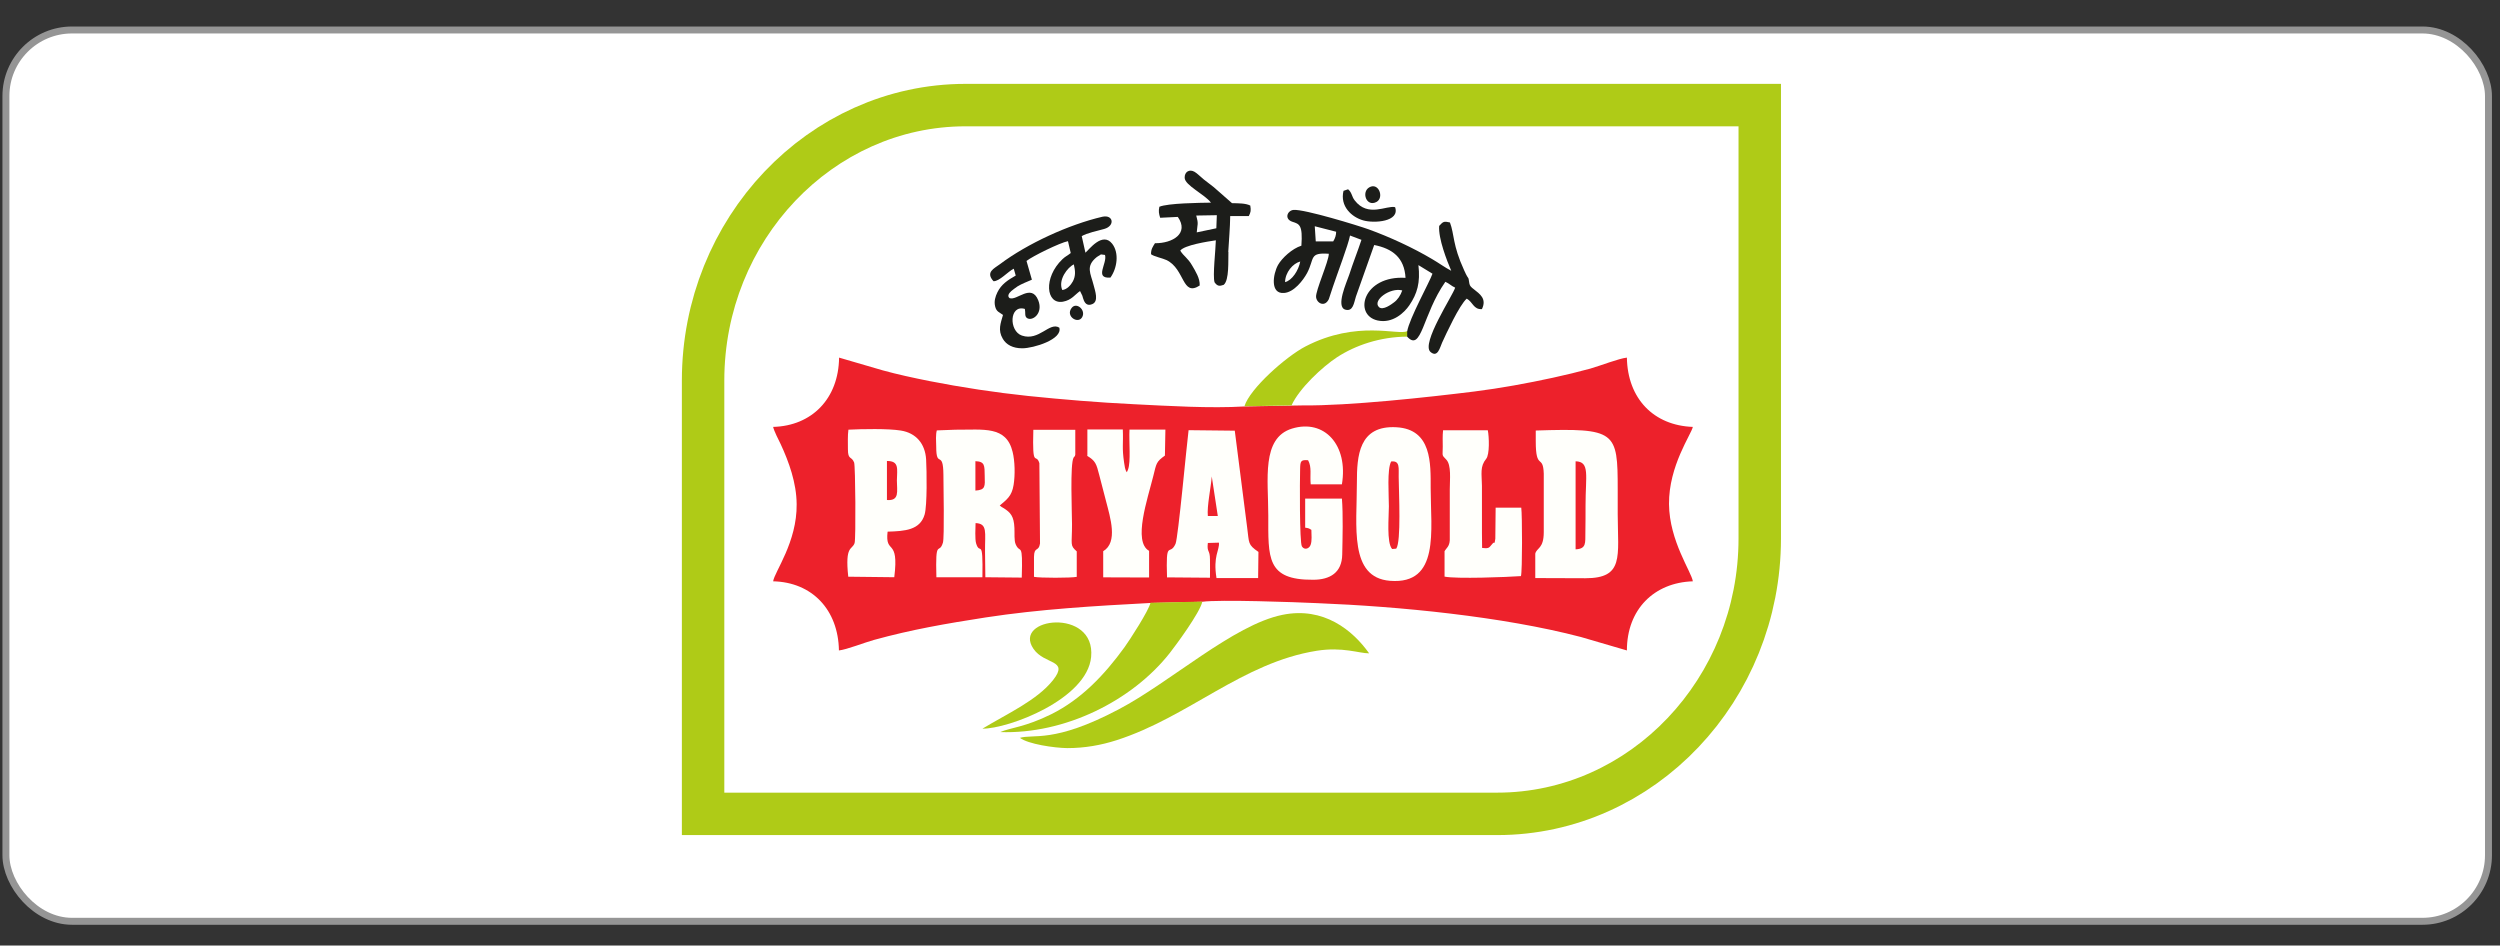 <svg width="156" height="59" viewBox="0 0 156 59" fill="none" xmlns="http://www.w3.org/2000/svg">
<rect x="0" y="0" width="156" height="59" fill="#333333" stroke="none"/>
<rect x="0.369" y="1.871" width="154.912" height="55.618" rx="4.125" fill="white" stroke="#959595" stroke-width="0.434"/>
<path fill-rule="evenodd" clip-rule="evenodd" d="M61.647 9.795H109.879V35.515C109.879 44.238 103.105 51.373 94.823 51.373H46.592V25.654C46.592 16.93 53.366 9.795 61.647 9.795Z" fill="#AFCB17"/>
<path d="M60.252 7.882H108.484V33.602C108.484 42.325 101.71 49.461 93.429 49.461H45.197V23.741C45.197 15.018 51.971 7.882 60.252 7.882Z" stroke="#AFCB17" stroke-width="5.297" stroke-miterlimit="22.93"/>
<path fill-rule="evenodd" clip-rule="evenodd" d="M60.252 7.882H108.484V33.602C108.484 42.325 101.71 49.461 93.429 49.461H45.197V23.741C45.197 15.018 51.971 7.882 60.252 7.882Z" fill="white"/>
<path fill-rule="evenodd" clip-rule="evenodd" d="M71.784 37.626L75.023 37.551C76.063 37.401 80.85 37.573 82.205 37.637C87.288 37.841 93.746 38.463 98.656 39.751L101.518 40.588C101.518 38.023 103.219 36.35 105.633 36.274C105.562 35.706 104.166 33.764 104.146 31.457C104.126 29.064 105.541 27.1 105.633 26.639C103.199 26.553 101.559 24.879 101.518 22.315C101.019 22.368 99.868 22.819 99.236 23.001C98.452 23.216 97.729 23.388 96.904 23.57C95.325 23.914 93.624 24.225 92.004 24.429C89.081 24.793 84.15 25.33 81.278 25.298L77.672 25.362C75.513 25.491 72.905 25.33 70.756 25.223C68.535 25.115 66.335 24.933 64.155 24.708C62.108 24.493 59.989 24.171 57.972 23.774C57.014 23.581 56.006 23.366 55.079 23.109L52.359 22.315C52.329 24.879 50.658 26.575 48.244 26.639C48.295 26.886 48.59 27.465 48.713 27.712C49.232 28.828 49.701 30.137 49.711 31.457C49.742 33.828 48.326 35.684 48.244 36.274C50.669 36.328 52.308 38.045 52.349 40.588C52.838 40.534 53.948 40.094 54.529 39.933C56.902 39.279 59.031 38.914 61.507 38.528C64.868 38.013 68.321 37.809 71.774 37.626H71.784Z" fill="#ED212B"/>
<path fill-rule="evenodd" clip-rule="evenodd" d="M63.635 46.038C64.155 46.435 65.784 46.671 66.599 46.682C67.689 46.682 68.708 46.499 69.676 46.188C74.178 44.739 77.519 41.349 82.164 40.608C83.784 40.351 84.792 40.769 85.434 40.769C84.415 39.332 82.602 37.84 80.025 38.366C76.959 38.988 73.037 42.572 69.778 44.278C65.754 46.403 64.47 45.78 63.625 46.048L63.635 46.038Z" fill="#AFCB17"/>
<path fill-rule="evenodd" clip-rule="evenodd" d="M87.502 18.12C87.39 18.442 87.206 18.71 86.982 18.871C86.84 18.979 86.29 19.397 86.045 19.161C85.627 18.743 86.738 17.927 87.492 18.12H87.502ZM80.188 17.605C80.198 16.994 80.677 16.436 81.135 16.318C81.034 16.865 80.626 17.498 80.188 17.605ZM82.042 14.118L83.376 14.461C83.376 14.665 83.315 14.869 83.193 15.062H82.103L82.042 14.129V14.118ZM87.797 20.653V20.996C88.714 22.015 88.754 19.633 90.191 17.584C90.435 17.691 90.558 17.841 90.802 17.949C90.669 18.421 88.653 21.447 89.264 21.962C89.712 22.348 89.855 21.672 89.987 21.382C90.242 20.824 91.067 19.032 91.525 18.635C91.912 18.85 91.943 19.322 92.472 19.29C92.788 18.635 92.34 18.346 91.963 18.045C91.82 17.938 91.709 17.841 91.688 17.691C91.597 17.122 91.698 17.616 91.362 16.865C90.629 15.266 90.761 14.633 90.476 13.882C90.099 13.796 90.058 13.818 89.804 14.097C89.743 14.88 90.293 16.285 90.558 16.897C90.181 16.704 89.773 16.404 89.366 16.168C88.174 15.459 86.707 14.783 85.403 14.311C84.751 14.075 81.39 13.045 80.718 13.099C80.331 13.131 80.117 13.667 80.647 13.839C81.084 13.979 81.298 14.032 81.207 15.331C80.626 15.513 79.995 16.103 79.75 16.532C79.424 17.122 79.251 18.356 80.127 18.281C80.748 18.238 81.319 17.487 81.563 17.037C82.042 16.125 81.675 15.749 82.918 15.835C82.918 16.307 82.083 18.142 82.123 18.539C82.164 18.925 82.663 19.193 82.918 18.668L83.173 17.895C83.437 17.101 84.13 15.288 84.242 14.697L84.955 14.966C84.721 15.674 84.425 16.414 84.191 17.144C84.028 17.627 83.336 19.14 83.947 19.322C84.436 19.462 84.487 18.893 84.609 18.507L85.75 15.288C86.88 15.513 87.634 16.071 87.705 17.337C85.057 17.176 84.425 19.655 85.963 19.998C86.901 20.202 87.624 19.515 87.94 19.054C88.439 18.314 88.632 17.648 88.51 16.543L89.386 17.079C89.233 17.552 87.93 19.891 87.807 20.685L87.797 20.653Z" fill="#1C1D1A"/>
<path fill-rule="evenodd" clip-rule="evenodd" d="M66.284 18.096C66.009 17.453 66.631 16.669 67.008 16.498C67.099 16.895 67.13 17.217 66.946 17.56C66.824 17.785 66.57 18.075 66.284 18.096ZM67.496 14.738C67.802 14.545 68.515 14.395 68.902 14.287C69.595 14.094 69.473 13.375 68.79 13.525C66.712 14.008 64.104 15.199 62.393 16.487C62.037 16.755 61.477 16.98 61.996 17.549C62.383 17.549 62.872 16.959 63.259 16.766L63.381 17.195C62.872 17.485 62.485 17.742 62.24 18.236C62.108 18.504 62.016 18.805 62.098 19.127C62.179 19.459 62.363 19.481 62.587 19.652C62.444 20.167 62.251 20.597 62.577 21.144C62.791 21.509 63.198 21.734 63.789 21.734C64.492 21.734 66.315 21.176 66.101 20.446C65.49 20.06 64.838 21.305 63.768 20.94C62.943 20.661 62.974 18.987 63.952 19.277C64.003 19.524 63.921 19.727 64.084 19.846C64.42 20.071 65.113 19.556 64.787 18.74C64.359 17.657 63.443 18.794 62.994 18.601C62.841 18.472 62.953 18.3 63.106 18.161C63.167 18.107 63.392 17.936 63.493 17.871C63.758 17.71 64.043 17.603 64.39 17.453L64.054 16.283C64.43 15.983 66.142 15.146 66.641 15.049L66.814 15.79C66.59 15.972 66.498 15.983 66.294 16.176C65.093 17.324 65.266 19.009 66.325 18.826C66.875 18.73 67.089 18.365 67.395 18.161L67.537 18.451C67.568 18.547 67.588 18.654 67.639 18.762C67.731 18.966 67.884 19.094 68.159 18.976C68.576 18.805 68.332 18.15 68.24 17.785C68.057 17.056 67.721 16.616 68.444 16.036C68.444 16.036 68.678 15.886 68.699 15.875L68.953 15.908C69.106 16.444 68.26 17.388 69.289 17.324C69.707 16.744 69.85 15.79 69.401 15.21C68.79 14.427 67.935 15.607 67.731 15.768L67.496 14.716V14.738Z" fill="#1C1D1A"/>
<path fill-rule="evenodd" clip-rule="evenodd" d="M71.785 37.624C71.694 38.085 70.471 39.973 70.166 40.392C68.913 42.119 67.477 43.632 65.602 44.566C63.962 45.381 63.015 45.413 62.414 45.682C66.427 45.821 70.624 43.75 72.987 40.757C73.344 40.306 74.892 38.214 75.025 37.538L71.785 37.613V37.624Z" fill="#AFCB17"/>
<path fill-rule="evenodd" clip-rule="evenodd" d="M98.317 34.279V28.785C99.223 28.807 98.938 29.665 98.938 31.532C98.938 32.09 98.938 32.659 98.928 33.217C98.918 33.882 98.999 34.247 98.317 34.279ZM95.831 27.53C95.831 29.386 96.29 28.302 96.331 29.558V33.206C96.331 34.247 95.892 34.172 95.801 34.547V36.071L98.928 36.082C101.352 36.082 100.955 34.74 100.945 32.079V30.534C100.945 26.907 100.843 26.704 95.831 26.865V27.519V27.53Z" fill="#FFFFFB"/>
<path fill-rule="evenodd" clip-rule="evenodd" d="M60.865 28.778C61.466 28.799 61.435 29.057 61.446 29.7C61.466 30.355 61.497 30.57 60.865 30.613V28.778ZM58.461 26.846C58.38 27.093 58.41 27.565 58.42 27.876C58.42 29.282 58.858 28.016 58.869 29.636C58.869 30.151 58.94 33.553 58.838 33.864C58.593 34.669 58.359 33.51 58.431 36.02H61.303C61.344 33.413 61.15 34.722 60.906 33.896C60.834 33.649 60.865 32.93 60.875 32.641C61.639 32.672 61.456 33.22 61.466 34.411L61.486 36.02L63.758 36.042C63.829 33.692 63.666 34.615 63.381 33.971C63.269 33.724 63.32 33.273 63.3 32.941C63.269 32.222 63.065 31.975 62.607 31.696C62.23 31.46 62.77 31.814 62.515 31.642C62.434 31.589 62.423 31.578 62.383 31.546C62.821 31.17 63.137 30.966 63.249 30.258C63.35 29.636 63.33 28.767 63.187 28.198C62.79 26.557 61.385 26.825 59.612 26.814L58.451 26.857L58.461 26.846Z" fill="#FFFFFB"/>
<path fill-rule="evenodd" clip-rule="evenodd" d="M86.809 28.796C87.379 28.732 87.267 29.215 87.278 29.773C87.288 30.76 87.441 33.807 87.125 34.236L86.87 34.258C86.514 33.883 86.666 32.219 86.666 31.597C86.666 30.889 86.544 29.279 86.809 28.796ZM84.67 30.116C84.67 32.842 84.171 36.039 86.738 36.243C89.865 36.49 89.274 33.099 89.274 30.47C89.274 28.925 89.356 26.79 87.145 26.661C84.772 26.522 84.67 28.475 84.67 30.116Z" fill="#FFFFFB"/>
<path fill-rule="evenodd" clip-rule="evenodd" d="M75.369 32.198C75.308 31.586 75.563 30.416 75.614 29.73L75.991 32.198H75.369ZM72.833 36.028L75.502 36.05C75.502 35.663 75.512 35.277 75.502 34.902C75.502 34.279 75.298 34.494 75.369 33.882L76.062 33.861C76.103 34.354 75.685 34.687 75.909 36.071H78.507L78.527 34.44C77.845 33.968 77.957 33.904 77.824 32.927L77.05 26.875L74.168 26.843C74.055 27.691 73.516 33.582 73.353 33.936C72.976 34.762 72.741 33.56 72.823 36.05L72.833 36.028Z" fill="#FFFFFB"/>
<path fill-rule="evenodd" clip-rule="evenodd" d="M83.745 31.112H81.443V32.925C81.525 32.947 81.606 32.947 81.626 32.958L81.728 33.001C81.728 33.001 81.769 33.022 81.779 33.033C81.789 33.033 81.82 33.054 81.83 33.065C81.83 33.365 81.881 33.741 81.779 34.009C81.687 34.245 81.392 34.342 81.239 34.095C81.086 33.848 81.107 29.964 81.127 29.277C81.137 28.784 81.158 28.677 81.626 28.719C81.871 29.17 81.728 29.642 81.789 30.221H83.735C84.142 27.775 82.645 26.123 80.618 26.745C78.703 27.335 79.141 29.921 79.141 32.153C79.141 34.803 79.019 36.198 81.942 36.177C83.001 36.177 83.735 35.726 83.755 34.61C83.775 33.569 83.816 32.121 83.735 31.102L83.745 31.112Z" fill="#FFFFFB"/>
<path fill-rule="evenodd" clip-rule="evenodd" d="M55.345 28.765C56.129 28.765 55.977 29.259 55.966 29.988C55.966 30.643 56.15 31.265 55.345 31.201V28.765ZM52.931 35.986L55.803 36.019C56.119 33.486 55.213 34.667 55.386 33.175C56.476 33.143 57.413 33.078 57.698 32.102C57.861 31.523 57.83 29.398 57.79 28.669C57.729 27.681 57.158 27.016 56.211 26.866C55.426 26.737 53.776 26.769 52.941 26.812C52.89 27.145 52.91 27.681 52.91 28.036C52.91 28.722 53.135 28.443 53.298 28.862C53.379 29.076 53.41 33.615 53.328 33.883C53.175 34.345 52.717 33.991 52.931 35.986Z" fill="#FFFFFB"/>
<path fill-rule="evenodd" clip-rule="evenodd" d="M90.14 34.404V35.981C90.884 36.131 94.011 36.013 94.907 35.949C94.999 35.627 94.989 32.15 94.927 31.678H93.328L93.308 33.62C93.226 34.071 93.308 33.76 93.155 33.899C92.911 34.157 92.972 34.253 92.483 34.189C92.462 32.901 92.483 31.603 92.473 30.315C92.462 29.554 92.34 29.114 92.737 28.631C92.961 28.363 92.921 27.247 92.839 26.85H90.048C90.008 27.193 90.028 27.537 90.028 27.869C90.028 28.481 89.946 28.363 90.242 28.674C90.578 29.017 90.466 29.918 90.466 30.541V33.706C90.445 34.114 90.252 34.189 90.13 34.414L90.14 34.404Z" fill="#FFFFFB"/>
<path fill-rule="evenodd" clip-rule="evenodd" d="M67.832 28.439C68.362 28.761 68.412 28.933 68.596 29.652C68.739 30.221 68.861 30.682 69.014 31.261C69.278 32.291 69.778 33.837 68.84 34.395V36.026L71.703 36.036V34.373C70.684 33.804 71.611 31.133 71.968 29.695C72.161 28.922 72.141 28.815 72.691 28.429L72.721 26.808H70.48C70.44 27.581 70.572 28.804 70.389 29.298C70.348 29.405 70.338 29.426 70.307 29.469C70.195 29.287 70.185 29.115 70.144 28.868C70.002 27.903 70.103 27.731 70.063 26.798H67.852V28.429L67.832 28.439Z" fill="#FFFFFB"/>
<path fill-rule="evenodd" clip-rule="evenodd" d="M64.521 35.995C64.867 36.07 66.843 36.07 67.189 35.995V34.407C66.751 34.01 66.894 34.042 66.894 32.722C66.894 32.025 66.761 28.924 66.996 28.548C67.118 28.355 67.026 28.634 67.098 28.366V26.821H64.48C64.409 29.331 64.643 28.205 64.857 28.902L64.897 33.913C64.816 34.46 64.531 34.074 64.521 34.75C64.521 35.158 64.521 35.576 64.521 35.984V35.995Z" fill="#FFFFFB"/>
<path fill-rule="evenodd" clip-rule="evenodd" d="M75.93 13.428L75.899 14.244L74.677 14.501C74.718 13.975 74.799 13.997 74.646 13.45L75.93 13.428ZM76.643 15.724C76.684 14.995 76.755 14.233 76.765 13.482H77.926C78.049 13.235 78.069 13.138 78.018 12.827C77.723 12.677 77.275 12.688 76.877 12.677L75.726 11.668C75.512 11.497 75.308 11.347 75.115 11.196C74.942 11.057 74.697 10.81 74.544 10.724C74.219 10.531 73.913 10.724 73.923 11.089C73.923 11.561 75.166 12.119 75.563 12.645C74.86 12.655 72.874 12.677 72.344 12.902C72.283 13.181 72.314 13.332 72.395 13.589L73.495 13.535C74.219 14.566 73.169 15.188 72.069 15.177C71.947 15.381 71.815 15.542 71.825 15.864C71.998 16.003 72.538 16.111 72.793 16.229C73.954 16.797 73.75 18.536 74.86 17.817C74.891 17.377 74.585 16.905 74.392 16.572C74.117 16.089 73.862 15.993 73.648 15.639C73.903 15.295 75.359 15.07 75.869 14.995C75.859 15.563 75.665 17.205 75.787 17.613C75.96 17.86 76.093 17.87 76.358 17.774C76.714 17.484 76.633 16.239 76.653 15.714L76.643 15.724Z" fill="#1C1D1A"/>
<path fill-rule="evenodd" clip-rule="evenodd" d="M77.652 25.352L81.258 25.287H80.596C81.075 24.236 82.511 22.895 83.428 22.294C84.579 21.543 86.117 21.017 87.808 21.006V20.663C87.258 20.952 84.691 19.944 81.462 21.618C80.26 22.24 77.988 24.246 77.652 25.352Z" fill="#AFCB17"/>
<path fill-rule="evenodd" clip-rule="evenodd" d="M61.293 45.47C62.933 45.481 67.832 43.635 68.087 40.996C68.383 37.884 63.137 38.528 64.491 40.491C65.184 41.5 66.733 41.135 65.714 42.434C64.705 43.71 62.821 44.547 61.303 45.47H61.293Z" fill="#AFCB17"/>
<path fill-rule="evenodd" clip-rule="evenodd" d="M83.835 11.908C83.601 12.873 84.344 13.55 85.068 13.753C85.74 13.947 87.37 13.839 87.054 12.927C86.524 12.798 85.363 13.592 84.528 12.498C84.344 12.262 84.365 12.015 84.12 11.811L83.835 11.908Z" fill="#1C1D1A"/>
<path fill-rule="evenodd" clip-rule="evenodd" d="M85.444 11.69C84.935 11.98 85.261 12.935 85.892 12.602C86.391 12.334 86.025 11.357 85.444 11.69Z" fill="#1C1D1A"/>
<path fill-rule="evenodd" clip-rule="evenodd" d="M67.526 19.793C67.781 19.342 67.159 18.816 66.864 19.224C66.477 19.739 67.272 20.243 67.526 19.793Z" fill="#1C1D1A"/>
</svg>
